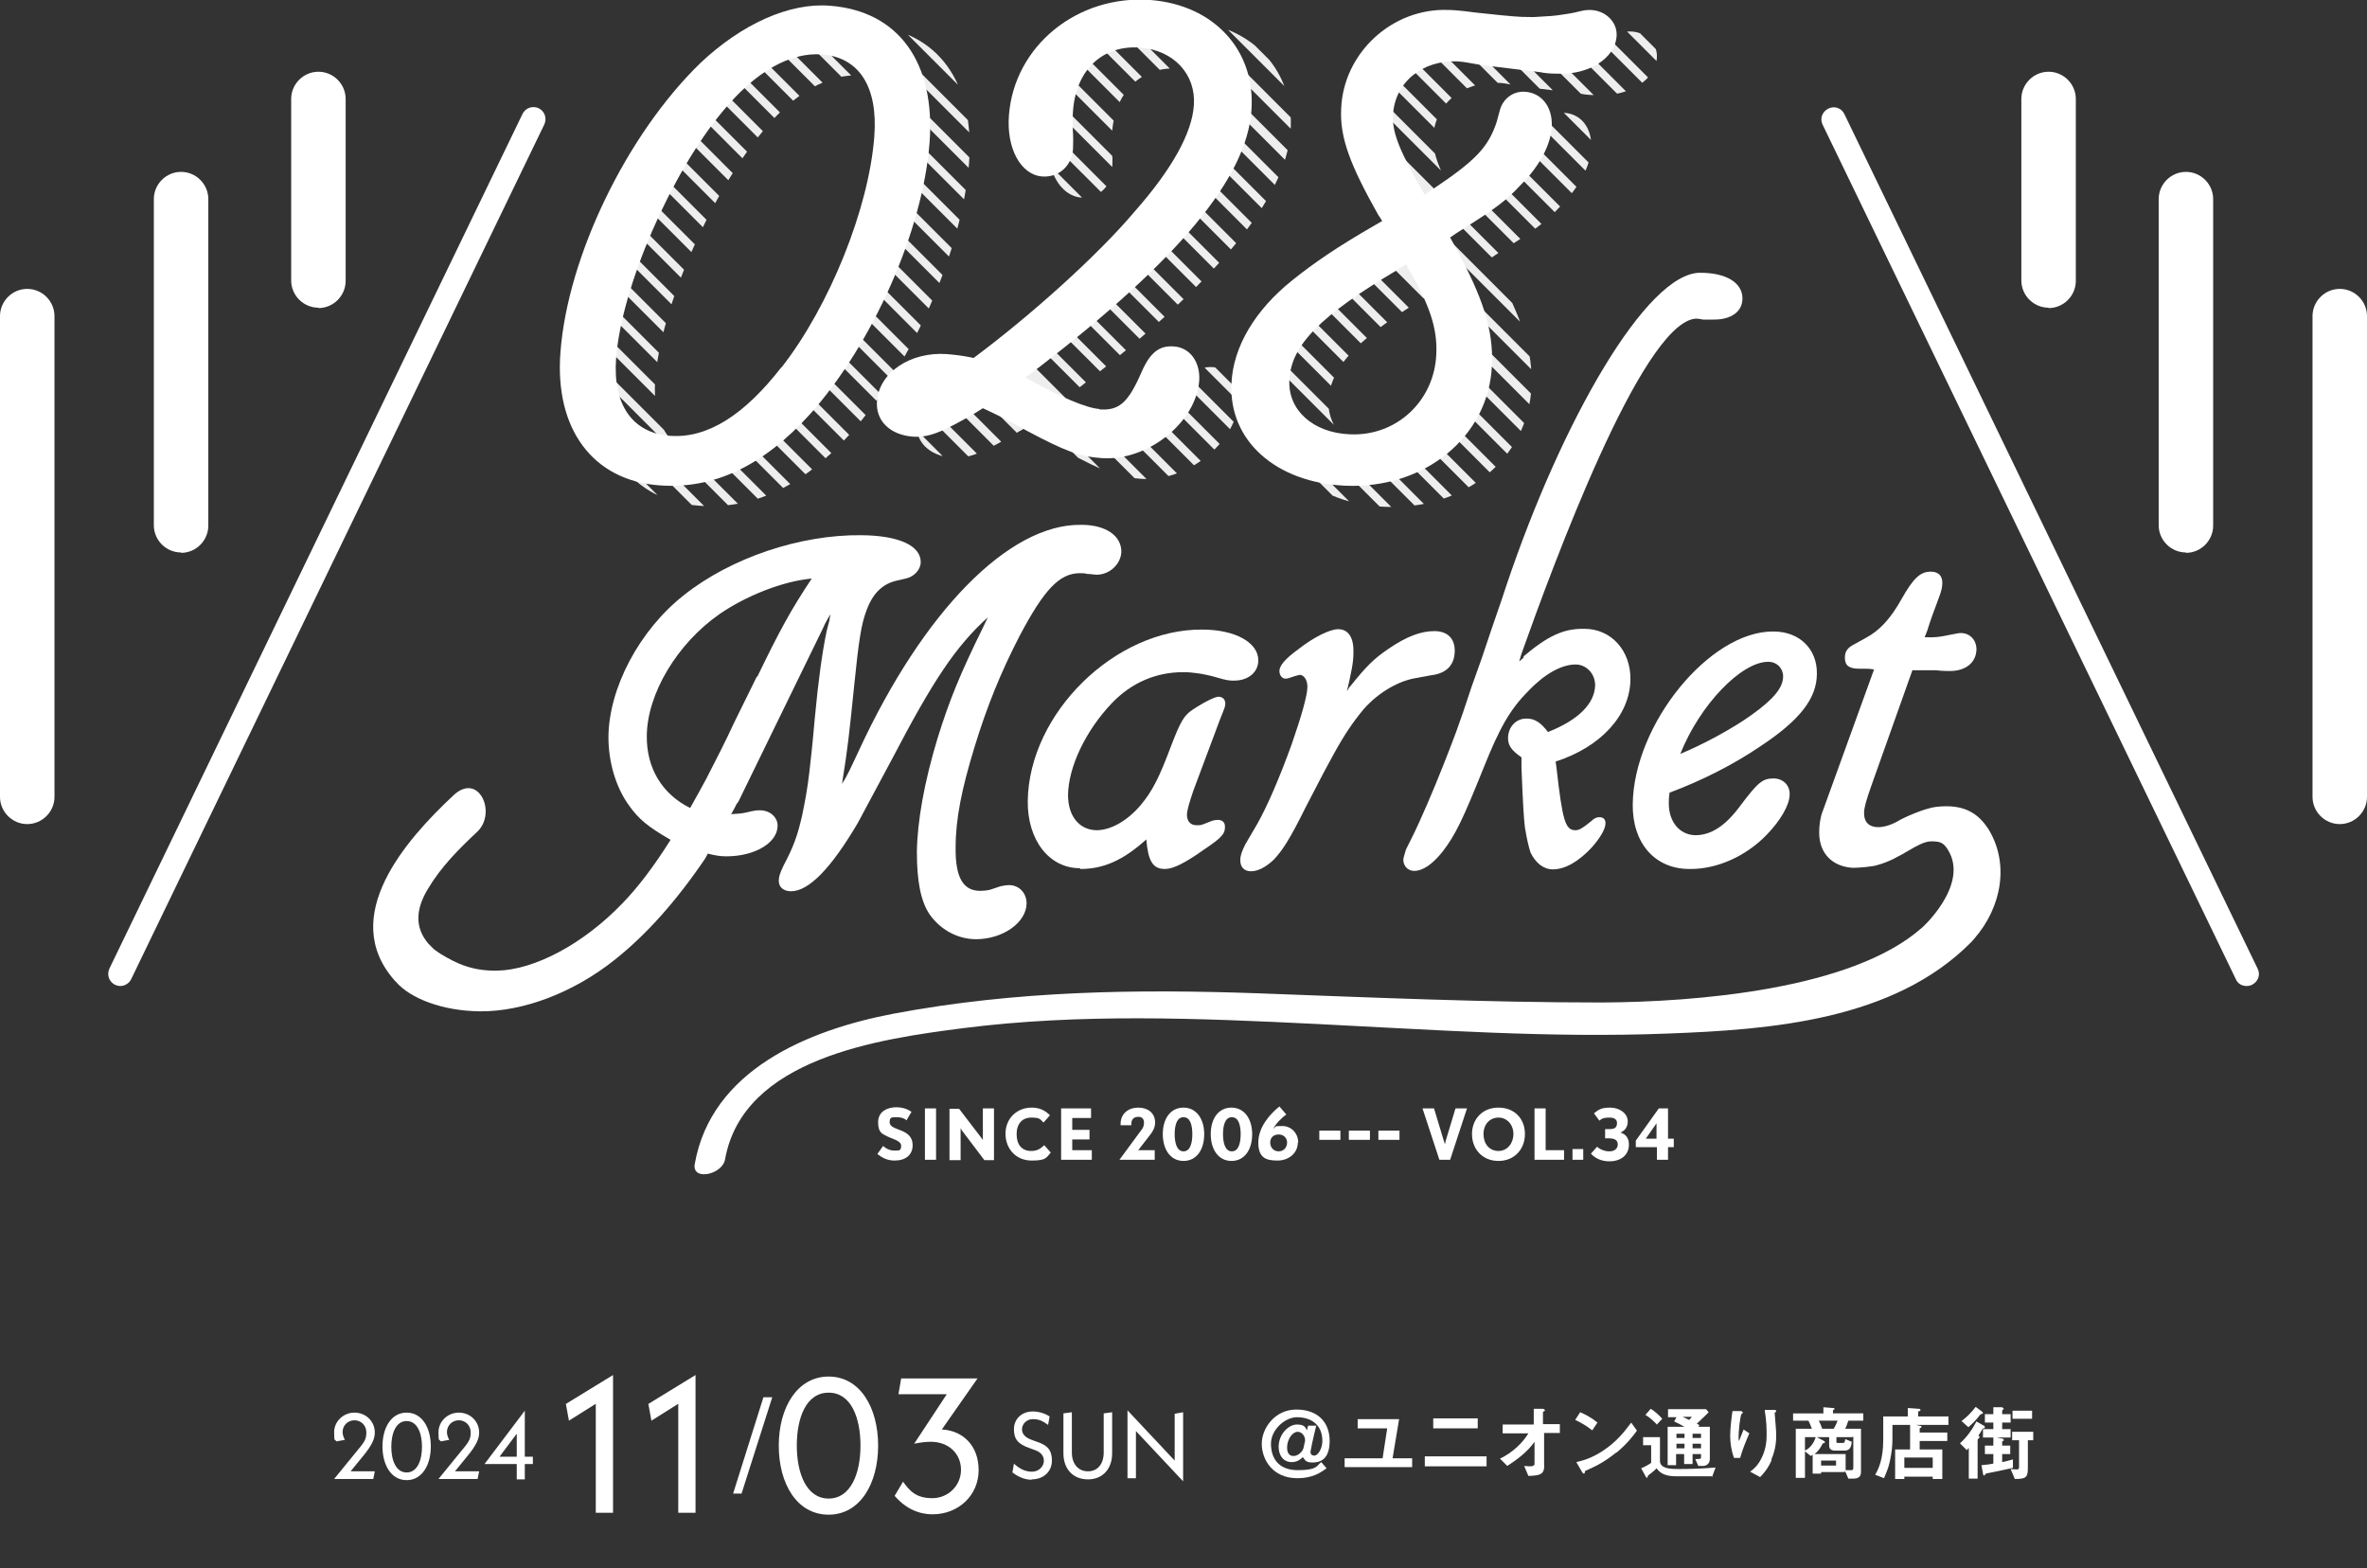 <?xml version="1.0" encoding="UTF-8"?>
<svg xmlns="http://www.w3.org/2000/svg" version="1.1" xmlns:xlink="http://www.w3.org/1999/xlink" viewBox="0 0 617 408.8">
  <rect x="0" y="0" width="617" height="408.8" fill="#333333" stroke="none"/>
  <defs>
    <style>
      .cls-1 {
        fill: #eeeeef;
      }

      .cls-2 {
        fill: #fff;
      }

      .cls-3 {
        fill: none;
      }

      .cls-4 {
        clip-path: url(#clippath);
      }
    </style>
    <clipPath id="clippath">
      <path class="cls-3" d="M362,118.6c-9.4-.4-16-6.4-15.7-14.1.4-9.2,8.1-16.9,28.4-28.9l2-1.2c6.1,10.4,8.2,16.5,7.9,23.4-.5,11.9-9.9,21-21.6,21s-.7,0-1,0M359.9,33.8c-.3,7.5,2.4,14.7,9.6,27.6l1.1,1.7-1.9,1.1c-9.9,5.7-16,9.9-21.6,14.4-9.5,7.6-15.4,17.3-15.8,26.9-.7,14.8,11.6,25.8,29.7,26.6,20.7.9,37.4-12.7,38.2-31.3.4-9.2-2.3-17.6-9.7-31.1l-1.2-2.2,1.6-1.1c10.4-6.6,12.9-8.4,16.9-12.7,4.9-5,7.8-10.5,8-15.2.2-5.2-2.7-8.9-7.2-9.1-3.1-.1-5.5,1.9-6.3,4.7l-.8,3.3c-2.2,6.5-5.4,9.9-16.6,17.4l-2,1.6c-6.6-11.4-8.5-16.2-8.3-20.7.4-8.5,7.5-14.5,16.9-14.1,1.9,0,4.2.7,6.6,1l14.8,1.8c1.4.3,2.8.4,4.5.4,8.2.4,15.3-4,15.5-9.9.2-3.5-3-6.7-7-6.7-2.2,0-2.4.5-6.4,1.1-3.2.5-4,.6-7.4.7-1.2,0-2,0-3.9,0-1.4,0-9.3-.8-11.8-1.1-5.1-.7-6.8-.7-7.3-.7-.4,0-.8,0-1.2,0-14.1,0-26.3,11.5-26.9,25.7M184.9,119.1c-9.9-.8-15-8.2-14.1-20.2,1.4-18.6,14.3-48.1,27.8-64.4,8.3-10.3,17.5-15.5,26-14.8,9.6.7,14.5,8.4,13.5,21.4-1.4,18.6-11.6,44.1-24.2,60.2-9.2,11.8-18.4,18-27.5,18s-1,0-1.5,0M192.8,21.7c-19.2,18.7-34.6,50.4-36.5,75.3-1.5,20.2,8.6,33.5,25.8,34.8,14.1,1.1,27.1-5,39.3-18.5,16.3-18.2,29.4-47.9,31.2-70.8,1.6-20.9-8-34.4-25.9-35.8-.7,0-1.3,0-2,0-10.1,0-21.7,5.6-31.8,15M273.2,35.5c-.7,8.8,3.1,15.6,8.7,16,4.3.3,7.7-2.8,8-7.1,0-1.1.2-2.7,0-4.1-.2-3-.1-4.3,0-5.9.8-10.8,7.9-17.3,17.6-16.5,8.8.7,14.6,7,14,15.1-.5,7.2-5.8,16.5-15.4,27.6-9.7,11.5-27.2,27.1-42,38.2-3.3-.7-4.9-.8-6.9-1-9.7-.7-17.8,4.8-18.3,12.2-.4,5.2,3.4,8.8,9.2,9.3,4.3.3,7.5-1,16.5-6.2l2.4-1.5c4.4,1.9,6.5,3.5,11,6.1,9.8,5.3,13.5,6.7,19.4,7.1,11.9.9,24.7-9.2,25.5-20.2.4-4.7-2.3-8.5-6.6-8.9-3.8-.3-6.2,1.6-8.4,6.6-3.6,8.1-6,10.2-11.1,9.8-3.4-.2-10.4-3.3-19.3-8.2l3.6-2.7c36.3-28,53.9-49.3,55.3-66.8,1.2-15.7-9.7-27.7-26.3-28.9-.9,0-1.9-.1-2.8-.1-17.9,0-32.8,13-34.1,30.1"/>
    </clipPath>
  </defs>
  <!-- Generator: Adobe Illustrator 28.7.1, SVG Export Plug-In . SVG Version: 1.2.0 Build 142)  -->
  <g>
    <g id="_レイヤー_2">
      <g>
        <g class="cls-4">
          <path class="cls-1" d="M516.2,99.9c-.3,0-.5-.1-.7-.3L257.7-158.2c-.4-.4-.4-1,0-1.5.4-.4,1.1-.4,1.5,0L516.9,98.1c.4.4.4,1,0,1.5-.2.2-.5.3-.7.3"/>
          <path class="cls-1" d="M511.5,104.6c-.3,0-.5-.1-.7-.3L253-153.5c-.4-.4-.4-1.1,0-1.5.4-.4,1-.4,1.4,0L512.2,102.8c.4.4.4,1,0,1.5-.2.2-.5.3-.7.3"/>
          <path class="cls-1" d="M487.9,128.1c-.3,0-.5-.1-.7-.3L229.4-129.9c-.4-.4-.4-1,0-1.5.4-.4,1.1-.4,1.5,0L488.6,126.4c.4.4.4,1,0,1.4-.2.2-.5.3-.7.3"/>
          <path class="cls-1" d="M469.1,146.9c-.3,0-.5-.1-.7-.3L210.6-111.1c-.4-.4-.4-1,0-1.5.4-.4,1.1-.4,1.5,0L469.8,145.2c.4.4.4,1.1,0,1.5-.2.2-.5.3-.7.3"/>
          <path class="cls-1" d="M373.3,76.1c-.3.3-.7.4-1,.4s-.8-.1-1.1-.4l-8.2-7.5c-.6-.5-.6-1.4,0-1.9.6-.5,1.5-.5,2.1,0"/>
          <path class="cls-1" d="M271.8,115.7c-.3.3-.7.4-1,.4s-.8-.1-1.1-.4l-8.2-7.5c-.6-.5-.6-1.4,0-1.9.6-.5,1.5-.5,2.1,0"/>
          <path class="cls-1" d="M276.2,105.4c-.3.3-.7.4-1,.4s-.8-.1-1.1-.4l-8.2-7.5c-.6-.5-.6-1.4,0-1.9.6-.5,1.5-.5,2.1,0"/>
          <path class="cls-1" d="M377.5,54.9c-.3.3-.8.5-1.2.5s-.9-.2-1.2-.5l-9.3-8.5c-.7-.6-.7-1.6,0-2.2.7-.6,1.7-.6,2.4,0"/>
          <path class="cls-1" d="M525.6,90.5c-.3,0-.5-.1-.7-.3L267.1-167.6c-.4-.4-.4-1.1,0-1.5.4-.4,1-.4,1.5,0L526.3,88.7c.4.4.4,1,0,1.5-.2.2-.5.3-.7.3"/>
          <path class="cls-1" d="M520.9,95.2c-.3,0-.5,0-.7-.3L262.4-162.9c-.4-.4-.4-1.1,0-1.5.4-.4,1.1-.4,1.5,0L521.6,93.4c.4.4.4,1.1,0,1.5-.2.2-.5.3-.7.3"/>
          <path class="cls-1" d="M497.3,118.7c-.3,0-.5-.1-.7-.3L238.9-139.4c-.4-.4-.4-1.1,0-1.5.4-.4,1-.4,1.5,0L498.1,116.9c.4.4.4,1.1,0,1.5-.2.2-.5.3-.7.3"/>
          <path class="cls-1" d="M492.6,123.4c-.3,0-.5,0-.7-.3L234.1-134.7c-.4-.4-.4-1,0-1.4.4-.4,1-.4,1.4,0L493.4,121.6c.4.4.4,1,0,1.5-.2.2-.5.3-.7.3"/>
          <path class="cls-1" d="M535,81c-.3,0-.5-.1-.7-.3L276.5-177c-.4-.4-.4-1.1,0-1.5.4-.4,1-.4,1.5,0L535.7,79.3c.4.4.4,1,0,1.5-.2.2-.5.3-.7.3"/>
          <path class="cls-1" d="M530.3,85.7c-.3,0-.5,0-.7-.3L271.8-172.3c-.4-.4-.4-1,0-1.4.4-.4,1.1-.4,1.5,0L531,84c.4.4.4,1.1,0,1.5-.2.2-.5.3-.7.3"/>
          <path class="cls-1" d="M506.8,109.3c-.3,0-.5,0-.7-.3L248.3-148.8c-.4-.4-.4-1.1,0-1.5.4-.4,1-.4,1.5,0L507.5,107.5c.4.4.4,1,0,1.5-.2.2-.5.3-.7.3"/>
          <path class="cls-1" d="M502,114c-.3,0-.5-.1-.7-.3L243.6-144.1c-.4-.4-.4-1.1,0-1.5.4-.4,1.1-.4,1.5,0L502.8,112.2c.4.4.4,1.1,0,1.5-.2.2-.5.3-.7.3"/>
          <path class="cls-1" d="M356.1,259.9c-.3,0-.5,0-.7-.3L97.6,1.9c-.4-.4-.4-1,0-1.4.4-.4,1.1-.4,1.5,0l257.8,257.8c.4.4.4,1.1,0,1.5-.2.2-.5.3-.7.3"/>
          <path class="cls-1" d="M351.4,264.6c-.3,0-.5-.1-.7-.3L92.9,6.6c-.4-.4-.4-1,0-1.5.4-.4,1.1-.4,1.5,0l257.8,257.7c.4.4.4,1.1,0,1.5-.2.2-.5.3-.7.3"/>
          <path class="cls-1" d="M327.9,288.2c-.3,0-.5-.1-.7-.3L69.4,30.1c-.4-.4-.4-1,0-1.5.4-.4,1-.4,1.5,0l257.8,257.7c.4.4.4,1.1,0,1.5-.2.2-.5.3-.7.3"/>
          <path class="cls-1" d="M323.2,292.9c-.3,0-.5-.1-.7-.3L64.7,34.8c-.4-.4-.4-1,0-1.4.4-.4,1-.4,1.4,0l257.8,257.7c.4.4.4,1,0,1.5-.2.2-.5.3-.7.3"/>
          <path class="cls-1" d="M365.5,250.5c-.3,0-.5-.1-.7-.3L107-7.5c-.4-.4-.4-1.1,0-1.5.4-.4,1.1-.4,1.4,0L366.2,248.7c.4.4.4,1.1,0,1.5-.2.2-.5.3-.7.3"/>
          <path class="cls-1" d="M360.8,255.2c-.3,0-.5,0-.7-.3L102.3-2.8c-.4-.4-.4-1.1,0-1.5.4-.4,1.1-.4,1.4,0L361.5,253.5c.4.4.4,1,0,1.4-.2.2-.5.3-.7.3"/>
          <path class="cls-1" d="M337.3,278.8c-.3,0-.5-.1-.7-.3L78.8,20.7c-.4-.4-.4-1,0-1.5.4-.4,1-.4,1.4,0l257.8,257.7c.4.4.4,1.1,0,1.5-.2.2-.5.3-.7.3"/>
          <path class="cls-1" d="M332.6,283.5c-.3,0-.5,0-.7-.3L74.1,25.4c-.4-.4-.4-1,0-1.4.4-.4,1.1-.4,1.5,0l257.8,257.7c.4.4.4,1.1,0,1.5-.2.2-.5.3-.7.3"/>
          <path class="cls-1" d="M412.6,203.4c-.3,0-.5-.1-.7-.3L154.1-54.6c-.4-.4-.4-1,0-1.5.4-.4,1.1-.4,1.5,0L413.3,201.7c.4.4.4,1,0,1.5-.2.2-.5.3-.7.3"/>
          <path class="cls-1" d="M374.9,241.1c-.3,0-.5-.1-.7-.3L116.5-17c-.4-.4-.4-1,0-1.4.4-.4,1-.4,1.5,0L375.7,239.3c.4.4.4,1,0,1.5-.2.2-.5.3-.7.3"/>
          <path class="cls-1" d="M478.5,137.5c-.3,0-.5,0-.7-.3L220-120.5c-.4-.4-.4-1.1,0-1.5.4-.4,1.1-.4,1.5,0L479.2,135.8c.4.4.4,1.1,0,1.4-.2.2-.5.3-.7.3"/>
          <path class="cls-1" d="M450.3,165.8c-.3,0-.5,0-.7-.3L191.8-92.3c-.4-.4-.4-1.1,0-1.5.4-.4,1.1-.4,1.5,0L451,164c.4.4.4,1,0,1.4-.2.2-.5.3-.7.3"/>
          <path class="cls-1" d="M431.4,184.6c-.3,0-.5-.1-.7-.3L172.9-73.5c-.4-.4-.4-1,0-1.4.4-.4,1-.4,1.5,0L432.1,182.8c.4.4.4,1,0,1.5-.2.2-.5.3-.7.3"/>
          <path class="cls-1" d="M393.8,222.3c-.3,0-.5-.1-.7-.3L135.3-35.8c-.4-.4-.4-1,0-1.4.4-.4,1.1-.4,1.5,0L394.5,220.5c.4.4.4,1,0,1.5-.2.2-.5.3-.7.3"/>
          <path class="cls-1" d="M346.7,269.3c-.3,0-.5-.1-.7-.3L88.2,11.3c-.4-.4-.4-1,0-1.5.4-.4,1-.4,1.4,0l257.8,257.8c.4.4.4,1.1,0,1.4-.2.2-.5.3-.7.3"/>
          <path class="cls-1" d="M342,274c-.3,0-.5,0-.7-.3L83.5,16c-.4-.4-.4-1,0-1.5.4-.4,1-.4,1.5,0l257.8,257.7c.4.4.4,1.1,0,1.5-.2.2-.5.3-.7.3"/>
          <path class="cls-1" d="M384.3,231.7c-.3,0-.5,0-.7-.3L125.9-26.4c-.4-.4-.4-1.1,0-1.5.4-.4,1.1-.4,1.4,0L385.1,229.9c.4.4.4,1.1,0,1.5-.2.2-.5.3-.7.3"/>
          <path class="cls-1" d="M370.2,245.8c-.3,0-.5-.1-.7-.3L111.8-12.2c-.4-.4-.4-1.1,0-1.5.4-.4,1-.4,1.4,0L370.9,244.1c.4.4.4,1,0,1.4-.2.2-.5.3-.7.3"/>
          <path class="cls-1" d="M445.5,170.5c-.3,0-.5,0-.7-.3L187.1-87.6c-.4-.4-.4-1.1,0-1.5.4-.4,1.1-.4,1.4,0L446.3,168.7c.4.4.4,1,0,1.5-.2.2-.5.3-.7.3"/>
          <path class="cls-1" d="M436.1,179.9c-.3,0-.5,0-.7-.3L177.7-78.2c-.4-.4-.4-1.1,0-1.5.4-.4,1.1-.4,1.5,0L436.9,178.1c.4.4.4,1.1,0,1.5-.2.2-.5.3-.7.3"/>
          <path class="cls-1" d="M389.1,227c-.3,0-.5-.1-.7-.3L130.6-31.1c-.4-.4-.4-1.1,0-1.5.4-.4,1-.4,1.5,0L389.8,225.2c.4.4.4,1,0,1.5-.2.2-.5.3-.7.3"/>
          <path class="cls-1" d="M379.6,236.4c-.3,0-.5-.1-.7-.3L121.2-21.7c-.4-.4-.4-1.1,0-1.5.4-.4,1-.4,1.5,0L380.4,234.6c.4.4.4,1.1,0,1.5-.2.2-.5.3-.7.3"/>
          <path class="cls-1" d="M464.4,151.6c-.3,0-.5,0-.7-.3L205.9-106.4c-.4-.4-.4-1,0-1.5.4-.4,1-.4,1.5,0L465.1,149.9c.4.4.4,1,0,1.5-.2.2-.5.3-.7.3"/>
          <path class="cls-1" d="M469.3,175.5c-.3,0-.6-.1-.8-.3L182.1-111.2c-.4-.5-.4-1.2,0-1.6.4-.4,1.2-.4,1.6,0L470.1,173.6c.4.4.4,1.2,0,1.6-.2.2-.5.3-.8.3"/>
          <path class="cls-1" d="M407.9,208.1c-.3,0-.5-.1-.7-.3L149.4-49.9c-.4-.4-.4-1.1,0-1.5.4-.4,1.1-.4,1.4,0L408.6,206.4c.4.4.4,1.1,0,1.5-.2.2-.5.3-.7.3"/>
          <path class="cls-1" d="M398.5,217.6c-.3,0-.5-.1-.7-.3L140-40.5c-.4-.4-.4-1.1,0-1.4.4-.4,1.1-.4,1.5,0L399.2,215.8c.4.4.4,1.1,0,1.5-.2.2-.5.3-.7.3"/>
          <path class="cls-1" d="M483.2,132.8c-.3,0-.5,0-.7-.3L224.7-125.2c-.4-.4-.4-1,0-1.5.4-.4,1-.4,1.5,0L483.9,131.1c.4.4.4,1,0,1.4-.2.2-.5.3-.7.3"/>
          <path class="cls-1" d="M426.7,189.3c-.3,0-.5-.1-.7-.3L168.2-68.7c-.4-.4-.4-1.1,0-1.5.4-.4,1.1-.4,1.5,0L427.4,187.6c.4.4.4,1,0,1.5-.2.2-.5.3-.7.3"/>
          <path class="cls-1" d="M417.3,198.7c-.3,0-.5,0-.7-.3L158.8-59.3c-.4-.4-.4-1,0-1.5.4-.4,1-.4,1.4,0L418,197c.4.4.4,1,0,1.5-.2.2-.5.3-.7.3"/>
          <path class="cls-1" d="M473.8,142.2c-.3,0-.5-.1-.7-.3L215.3-115.8c-.4-.4-.4-1,0-1.5.4-.4,1.1-.4,1.5,0L474.5,140.5c.4.4.4,1.1,0,1.5-.2.2-.5.3-.7.3"/>
          <path class="cls-1" d="M427.8,199.8c-.3,0-.5,0-.7-.3L128.8-98.8c-.4-.4-.4-1.1,0-1.5.4-.4,1-.4,1.5,0L428.5,198c.4.4.4,1,0,1.4-.2.2-.5.3-.7.3"/>
          <path class="cls-1" d="M403.2,212.8c-.3,0-.5-.1-.7-.3L144.7-45.2c-.4-.4-.4-1.1,0-1.5.4-.4,1.1-.4,1.5,0L403.9,211.1c.4.4.4,1,0,1.4-.2.2-.5.3-.7.3"/>
          <path class="cls-1" d="M459.7,156.4c-.3,0-.5-.1-.7-.3L201.2-101.7c-.4-.4-.4-1,0-1.5.4-.4,1-.4,1.5,0L460.4,154.6c.4.4.4,1.1,0,1.5-.2.2-.5.3-.7.3"/>
          <path class="cls-1" d="M440.8,175.2c-.3,0-.5,0-.7-.3L182.4-82.9c-.4-.4-.4-1.1,0-1.5.4-.4,1-.4,1.4,0L441.6,173.4c.4.4.4,1,0,1.5-.2.2-.5.3-.7.3"/>
        </g>
        <g>
          <path class="cls-2" d="M281.5,226.3c-8,0-13.7-7.3-13.6-17.5.3-22.9,22.8-44.9,45.5-44.7,8.6,0,14.6,3.4,14.6,8,0,3.2-2.7,5.3-6.3,5.3-1.2,0-1.8,0-4.8-.9-3.2-.9-6.1-1.3-8.5-1.3-7,0-13.4,2.7-18.5,8-6.9,7.2-11.4,16.7-11.5,24,0,5.5,2.9,9.1,7.4,9.2,3.7,0,8-2.4,11.5-6.5,3.1-3.7,4.9-7.3,7.9-15.3,2.6-6.8,3.5-8.2,5.8-9.7,3.2-2.1,5.8-3.3,6.6-3.3,1.1,0,1.8.7,1.8,1.8,0,.7-.2,1.2-1.3,3.9l-7,18.7c-1.1,3.2-1.7,5.3-1.7,6.4,0,1.6.9,2.7,2.5,2.7.5,0,1.1,0,1.6-.2l2.3-.9c.5-.2,1.3-.3,1.6-.3,1.3,0,2,.7,1.9,2,0,1.6-.9,2.7-5.4,5.7-4.9,3.5-8.1,5.1-10.2,5.1-3.2,0-4.4-2-4.9-7.7-6.1,5.5-11.2,7.7-17.2,7.7"/>
          <path class="cls-2" d="M351.8,179.1c4.4-5.5,6.3-7.4,10.3-10.1,4.7-3.2,8.4-4.5,11.8-4.5,3.4,0,5.3,1.9,5.3,5.1,0,3.6-2,5.9-6.1,6.4l-3.8.7c-4.7.7-10,3.8-13.8,8.1-2.9,3.5-5.1,6.7-8.2,12.4-1.4,2.5-2.5,4.6-6.9,13.1-4.2,8.5-6.2,11.5-8.4,13.8-2,1.9-4.1,3-5.9,3-1.8,0-2.8-1.1-2.8-2.9,0-1.3.6-2.7,1.3-4.1l3.1-5.3c2.6-4.6,5.7-11.7,9-20.8,2.6-7.5,4.1-12.8,4.1-15,0-1.8-.9-3-1.9-3.1-.4,0-.7.2-1.3.3-1.1.4-2,.7-2.5.7-.9,0-1.6-.9-1.6-2,0-1.4,1.5-3.2,5.1-5.8,3.8-3,8.1-5.1,10.2-5.1,2.7,0,4.1,2.2,4,6.1,0,2.7-.6,5.3-1.7,10.1l.7-1.2Z"/>
          <path class="cls-2" d="M397,171.2c6.5-5.5,10.6-7.4,16-7.3,7,0,12.1,5.7,12,13.2-.1,9.3-7.7,17.6-19.5,21.4l.2,1.4c1.6,14.1,2.3,16.5,5,16.5.9,0,1.8-.5,4-2.3.9-.9,1.6-1.1,2.2-1.1,1.1,0,1.6.6,1.6,1.6,0,1.4-1.3,3.7-3.5,6.2-3.4,3.7-7,5.8-10.2,5.8-2.5,0-4.5-1.7-5.8-4.3-.5-1.4-1-3.6-1.5-6.6-.3-2.5-.5-5.7-.9-15.6v-2.7c-2.6-1.8-3.5-3.1-3.5-5,0-3,2.2-5.2,4.9-5.1,2.1,0,3.7,1.1,5.5,3.5,7.9-3.1,12.2-7.4,12.3-12.2,0-3-2.3-5.4-5.1-5.4-3.6,0-8,2.4-12.2,6.8-4.9,4.9-7.6,9.7-11.8,20.2-5.3,13.2-7.3,17.4-10.6,21.7-2.7,3.4-5.2,5.1-7.5,5.1-1.6,0-2.8-1.3-2.8-2.9,0-.5.4-1.6.7-2.7l1.6-3.2c2.2-4.4,5.7-12.6,8.1-18.7,2.6-6.6,3.9-9.8,7.4-20.5l2.6-7.3c4.1-12.3,5-14.5,6.4-18.9,14.5-43.2,36.7-81.8,50.6-81.7,6.8,0,11,2.6,11,6.7,0,3.4-2.9,5.5-7.4,5.5-.5,0-1.6,0-2.9,0-.9-.2-1.6-.3-2.3-.2-14,2.3-36.7,64-45,87.3l-.6,2c.5-.4,1.1-.9,1.3-1.2"/>
          <path class="cls-2" d="M456.5,186.4c5.9-4.2,8.3-7.2,8.3-10.1,0-2.1-1.6-3.8-3.9-3.8-7,0-17.8,11.2-22.9,24,5.6-2.3,13.5-6.5,18.5-10.1M435,209.4c0,4.8,2.8,8.2,6.9,8.3,4.1,0,7.9-2.4,11.9-7.9,4.4-5.8,5.6-6.9,8.5-6.9,2.5,0,4.3,1.8,4.2,4.2,0,2.7-2.4,6.8-6,10.5-5.4,5.6-13,9-20.1,8.9-9.1,0-14.9-6.8-14.8-16.8.2-20.9,20.1-45.3,36.7-45.1,6.8,0,11.4,4.6,11.3,11,0,6.4-4.4,12.1-14.7,18.9-7.2,4.9-15.6,9.1-23.7,12.1-.2,1.4-.2,2-.2,2.9"/>
          <path class="cls-2" d="M197.3,176.3l-6,12.2c-2.1,4.6-5.2,10.6-7.2,14.5-1.8,3.3-2.5,4.6-4.2,7.6-7.3-3.6-11.4-10.4-11.3-18.8.1-11,7.9-24,18.9-31.7,6.8-4.7,16.4-8.6,24.1-9.3-5.4,8.1-8.4,13.6-14.2,25.6M281.7,136.8c-18.7-.2-41,22.5-57.8,58.8-2.3,4.9-3.1,6.7-4.4,8.7l.2-1.4c1.2-7.5,1.6-10.8,3-24.6,1.1-10.9,1.8-15.6,3.1-19,1.6-4.5,4.1-7,7.7-7.9l2.6-.6c2.2-.5,3.9-2.3,3.9-4.3,0-4.3-5.7-6.9-15.4-7-16-.2-34.1,5.9-46.3,15.6-11.6,9.1-19.6,24.2-19.7,37,0,6.5,1.9,13.1,5.4,17.9,2.5,3.5,4.9,5.5,10.8,8.9-4.4,7-8.6,12.5-12.6,16.6-10.2,10.6-22.9,17.3-32.6,17.5-6.3.1-10.4-1.7-14.8-4.4,0,0-1.5-1-1.8-1.3-.5-.5-1-1-1.3-1.3-3.9-4.5-3.1-9.5-.1-14.4,3.4-5.7,8-10.3,12.8-14.8,5.2-4.9.4-15.7-6.2-9.5-12.4,11.6-30.1,31.6-15.3,48.3l.3.3c3.8,4.4,12.2,7.6,21.9,7.7,11.2.1,24.3-4.8,35.1-13.4,8.2-6.5,16-15.2,23.6-26.4l.7-1.3c2.1.5,3.2.7,4.9.7,7.3,0,13.3-3.5,13.3-8,0-2.2-2-4-4.6-4-.8,0-1.3,0-3.7.6-1.4.3-2.2.3-3.8.4.3-.5.5-.9.5-.9l.7-1.3c0-.2.3-.5.7-1.1l22-45.1.5-1.1.7-1.3c.2-.3.3-.6.8-1.3-.2.8-.3,1.4-.3,1.6l-.7,2.7c-1.2,5.7-2.2,13.1-3.1,22.7-.7,8-1.1,11.2-1.4,13.9-.5,4.5-1.2,8.1-1.9,11.5-1.2,5.3-2.3,8.3-4.8,13-1,2.1-1.3,3-1.3,4.1,0,1.6,1.2,2.7,3.2,2.7,4.6,0,10.4-5.9,17.4-17.8,1.6-3,5.2-9.7,9-16.8,10.6-20.3,16.5-29.2,24.9-36.8l-1,2.1c-6.2,12.6-9,19.4-12.1,29.4-3.5,11.5-5.3,21.8-5.4,29.7,0,7.5,1,12.8,3.3,16.2,2.8,4,7.3,6.5,12.1,6.5,7,0,13.1-4.3,13.2-9.3,0-2.7-1.9-4.8-4.6-4.8-.6,0-1.4.1-2.2.3l-2.7.9c-.8.2-1.8.3-2.6.3-4.5,0-6.5-3.6-6.4-11.3,0-7.5,1.6-15.3,4.9-26.1,3.3-10.8,6.9-19.6,11.8-29.1,6.4-12.1,10.4-16.3,15.7-16.3.6,0,1.3,0,1.9.2,1,0,1.9.2,2.4.2,3.5,0,6.4-2.8,6.5-6,0-4.2-4.1-6.9-10-7"/>
          <path class="cls-2" d="M585.6,257c-1.2,0-2.3-.6-2.8-1.8l-107.7-222.7c-.8-1.6-.1-3.4,1.5-4.2,1.6-.8,3.5-.1,4.2,1.5l107.7,222.7c.8,1.6.1,3.4-1.5,4.2-.4.2-.9.3-1.4.3"/>
          <path class="cls-2" d="M609.9,214.8c-3.9,0-7.1-3.2-7.1-7.1v-125.3c0-3.9,3.2-7.1,7.1-7.1s7.1,3.2,7.1,7.1v125.3c0,3.9-3.2,7.1-7.1,7.1"/>
          <path class="cls-2" d="M534,80.2c-3.9,0-7.1-3.2-7.1-7.1V25.8c0-3.9,3.2-7.1,7.1-7.1s7.1,3.2,7.1,7.1v47.4c0,3.9-3.2,7.1-7.1,7.1"/>
          <path class="cls-2" d="M569.8,144c-3.9,0-7.1-3.2-7.1-7.1V51.9c0-3.9,3.2-7.1,7.1-7.1s7.1,3.2,7.1,7.1v85.1c0,3.9-3.2,7.1-7.1,7.1"/>
          <path class="cls-2" d="M31.4,257c-.5,0-.9-.1-1.4-.3-1.6-.8-2.2-2.6-1.5-4.2L136.2,29.7c.8-1.6,2.6-2.2,4.2-1.5,1.6.8,2.2,2.6,1.5,4.2L34.2,255.2c-.5,1.1-1.7,1.8-2.8,1.8"/>
          <path class="cls-2" d="M7.1,214.8c-3.9,0-7.1-3.2-7.1-7.1v-125.3c0-3.9,3.2-7.1,7.1-7.1s7.1,3.2,7.1,7.1v125.3c0,3.9-3.2,7.1-7.1,7.1"/>
          <path class="cls-2" d="M83,80.2c-3.9,0-7.1-3.2-7.1-7.1V25.8c0-3.9,3.2-7.1,7.1-7.1s7.1,3.2,7.1,7.1v47.4c0,3.9-3.2,7.1-7.1,7.1"/>
          <path class="cls-2" d="M47.2,144c-3.9,0-7.1-3.2-7.1-7.1V51.9c0-3.9,3.2-7.1,7.1-7.1s7.1,3.2,7.1,7.1v85.1c0,3.9-3.2,7.1-7.1,7.1"/>
          <path class="cls-2" d="M203.7,95.8c12.6-16.1,22.8-41.6,24.2-60.2,1-12.9-3.9-20.6-13.5-21.4-8.5-.7-17.6,4.6-26,14.8-13.5,16.2-26.4,45.8-27.8,64.4-.9,12,4.2,19.5,14.1,20.2,9.7.7,19.3-5.4,29-17.9M242.3,37.2c-1.7,22.8-14.9,52.6-31.2,70.8-12.2,13.5-25.2,19.6-39.3,18.5-17.2-1.3-27.3-14.6-25.7-34.8,1.9-24.9,17.3-56.7,36.5-75.3,10.7-10.1,23.2-15.8,33.8-14.9,17.9,1.4,27.5,14.9,25.9,35.8"/>
          <path class="cls-2" d="M286.5,106.7c5.2.4,7.6-1.7,11.1-9.8,2.2-5,4.6-6.9,8.4-6.6,4.3.3,6.9,4.2,6.6,8.9-.8,11-13.6,21.1-25.5,20.2-5.8-.4-9.6-1.9-19.4-7.1-4.6-2.6-7.2-3.9-11.5-5.9l-1.9,1.2c-9,5.2-12.2,6.5-16.5,6.2-5.8-.5-9.6-4.1-9.2-9.3.6-7.4,8.7-12.9,18.3-12.2,2,.2,3.6.3,6.9,1,14.9-11.1,32.3-26.7,42-38.2,9.7-11,14.9-20.4,15.4-27.6.6-8.1-5.2-14.4-14-15.1-9.7-.7-16.7,5.7-17.5,16.5-.1,1.6-.2,2.9,0,5.9.1,1.4,0,2.9,0,4.1-.3,4.3-3.7,7.4-8,7.1-5.6-.4-9.4-7.3-8.7-16,1.4-18,17.8-31.4,36.9-30,16.6,1.3,27.5,13.2,26.3,28.9-1.3,17.5-19,38.8-55.3,66.8l-3.6,2.7c8.9,5,15.9,8,19.3,8.2"/>
          <path class="cls-2" d="M364.5,70.2c-20.4,12.1-28,19.8-28.4,28.9-.4,7.8,6.2,13.7,15.7,14.1,12.2.6,22.1-8.7,22.6-20.9.3-6.8-1.7-12.9-7.9-23.4l-2,1.2ZM373.5,49.3c11.2-7.5,14.4-10.9,16.6-17.4l.9-3.3c.8-2.8,3.3-4.8,6.3-4.7,4.5.2,7.4,3.9,7.2,9-.2,4.7-3.1,10.3-8,15.2-4,4.3-6.4,6.1-16.9,12.7l-1.6,1.1,1.2,2.2c7.4,13.5,10.1,21.9,9.7,31.1-.8,18.6-17.5,32.3-38.2,31.4-18.1-.8-30.4-11.7-29.7-26.6.4-9.7,6.3-19.3,15.8-26.9,5.6-4.5,11.7-8.7,21.6-14.4l1.9-1.1-1.1-1.7c-7.2-12.8-10-20-9.6-27.6.6-14.6,13.4-26.3,28-25.7.5,0,2.1,0,7.3.7,2.5.3,10.4,1.1,11.8,1.1,2,0,2.7.1,3.9,0,3.5-.2,4.3-.2,7.4-.7,4.1-.6,4.2-1.1,6.4-1.1,4,0,7.2,3.1,7,6.7-.3,5.9-7.3,10.3-15.5,9.9-1.6,0-3.1-.1-4.5-.4l-14.8-1.8c-2.3-.3-4.7-.9-6.6-1-9.4-.4-16.5,5.6-16.9,14.1-.2,4.5,1.7,9.3,8.3,20.7l2-1.6Z"/>
          <path class="cls-2" d="M518.1,215.8c-3.3-5-7.8-6.1-13.3-5.5-3.5.4-9,3.1-9.5,3.4-2.3,1.4-4.3,1.9-5.7,1.9-2.3,0-3.7-1.2-3.7-3.7,0-1.4.6-3.4,1.9-7.1l10.7-30.1h1.1c2.3,0,4.1,0,5,0,1.6.2,3,.2,3.7.2,4.1,0,6.8-2.2,6.9-5.6,0-2.5-1.7-4.3-4.1-4.3-.7,0-1.2.2-3,.5-2.3.5-3.8.7-5.9.6h-.5s.7-1.8.7-1.8c.4-1.4.9-2.7,1.3-3.9l1.7-4.6c.7-1.8.9-2.9.9-3.9,0-1.8-1-2.9-3-2.9-2.7,0-4.5,1.6-7.6,7.1-2.9,5.2-5.8,8.3-9.4,10.2l-2.9,1.6c-1.8.9-2.5,1.9-2.5,3.5,0,2,1,2.9,3.7,2.9.2,0,.5,0,.9,0h.5c.7,0,1.3,0,2.5.2l-13.4,37c-.6,1.4-.9,3.7-.9,5.5,0,5.5,3.5,8.9,8.8,9.2,1.4,0,5.2-.3,6.3-.7,6.3-1.7,10.5-6.1,14-6.2,2.3,0,3.2.2,4.4,2.1,6,9.4-7.5,21.2-6.7,20.4-18.2,16.2-59.3,19.4-83.5,19.5-30,0-59.9-1.3-89.7-2.4-31.6-1.1-62.8-.7-94.8,5.3-22.6,4.3-47.6,14.8-51.9,39.2-.8,4.5,7.2,2.8,7.9-1.2,4.7-26.4,40.2-31.4,62-34.2,30.5-3.9,61.6-2.6,92.2-1.1,30.5,1.5,60.8,3.7,91.4,2.5,27.2-1,59-3.5,79.1-23.7.4-.4.5-.5.9-1,7.2-8.2,9.4-19.9,3.4-29.1"/>
          <path class="cls-2" d="M335.5,297.8c0,1.3-.9,2.3-2.2,2.3s-2.2-1-2.2-2.3.9-2.1,2.2-2.1,2.2.9,2.2,2.1M338.4,297.8c0-2.4-1.8-4.3-4.1-4.3s-1.6.1-2.4.7c.5-1.1,2.1-2.8,3.4-3.7l-1.8-2.1c-2.5,2-5.5,5.4-5.5,9.4s2,4.7,5,4.7,5.3-2,5.3-4.7M323.4,295.6c0,2-.4,4.5-2.3,4.5s-2.3-2.6-2.3-4.5.4-4.4,2.3-4.4,2.3,2.4,2.3,4.4M326.4,295.6c0-3.9-2-6.9-5.4-6.9s-5.4,2.9-5.4,6.9,2,7,5.4,7,5.4-2.9,5.4-7M310.8,295.6c0,2-.4,4.5-2.3,4.5s-2.3-2.6-2.3-4.5.4-4.4,2.3-4.4,2.3,2.4,2.3,4.4M313.9,295.6c0-3.9-2-6.9-5.4-6.9s-5.4,2.9-5.4,6.9,2,7,5.4,7,5.4-2.9,5.4-7M301.1,292.6c0-2.6-2-3.9-4.4-3.9s-4.6,1.4-4.6,4.3v.3h2.8v-.3c0-1.5.9-1.9,1.9-1.9s1.4.7,1.4,1.5-.2,1.4-.8,2.1l-5.6,7.6h9.2v-2.5h-4.3l3.1-4c.7-.9,1.3-1.9,1.3-3.2M284.6,302.3v-2.5h-5.1v-2.8h4.5v-2.5h-4.5v-3.1h4.9v-2.5h-7.8v13.4h8.1ZM273.9,300.4l-1.7-1.9c-.9.8-1.7,1.5-3.4,1.5-2.5,0-3.8-1.7-3.8-4.4s1.5-4.3,3.8-4.3,2.3.4,3.2,1.3l1.7-1.9c-1.4-1.4-2.9-2-4.8-2-3.8,0-6.8,2.8-6.8,6.8s2.8,7,6.8,7,3.8-.8,5.1-2.2M259.1,302.3v-13.4h-2.9v7.6c0,.3,0,.7,0,.7,0,0-.1-.3-.3-.5l-5.9-7.7h-2.5v13.4h2.9v-7.7c0-.3,0-.7,0-.7,0,0,.1.3.3.6l5.9,7.8h2.5ZM244,288.9h-2.9v13.4h2.9v-13.4ZM237.9,298.5c0-2.2-1.4-3.1-2.7-3.7-1.6-.7-3.3-1-3.3-2.3s.5-1.3,1.8-1.3,2,.3,2.6.8l1.3-2.2c-1.1-.8-2.6-1.2-3.9-1.2-2.4,0-4.8,1.1-4.8,3.9s1.1,3,2.4,3.7c1.1.6,3.6,1.1,3.6,2.4s-.4,1.3-1.7,1.3-2.2-.5-3-1.2l-1.5,2.1c1.3,1,2.6,1.7,4.5,1.7,2.9,0,4.7-1.5,4.7-4"/>
          <path class="cls-2" d="M364.8,294.7h-5.5v2.4h5.5v-2.4ZM357.1,294.7h-5.5v2.4h5.5v-2.4ZM349.4,294.7h-5.5v2.4h5.5v-2.4Z"/>
          <path class="cls-2" d="M431.8,296.8h-2.8l2.8-4v4ZM436.3,299v-2.2h-1.5v-7.9h-2.4l-6,8.4v1.7h5.5v3.3h2.9v-3.3h1.5ZM424.6,298.2c0-1.5-.8-2.6-2.2-3,1.2-.5,1.9-1.5,1.9-2.9,0-2.2-2.3-3.6-4.5-3.6s-3,.4-4.3,1.5l1.4,1.9c.8-.7,1.5-.8,2.7-.8s1.9.5,1.9,1.4c0,1.2-.6,1.6-1.9,1.6h-1.2v2.4h.8c1.6,0,2.5.4,2.5,1.6s-1,1.8-2.2,1.8-2.4-.5-3.2-1.2l-1.6,1.8c1.1,1.2,2.7,2,4.8,2,3.2,0,5.1-1.8,5.1-4.3M412.7,299.5h-2.8v2.8h2.8v-2.8ZM407.7,302.3v-2.5h-4.8v-10.9h-2.9v13.4h7.7ZM394.5,295.6c0,2.3-1.5,4.4-3.9,4.4s-3.9-1.9-3.9-4.4,1.6-4.3,3.9-4.3,3.9,1.9,3.9,4.3M397.5,295.6c0-4-2.7-6.9-6.9-6.9s-6.9,3-6.9,6.9,2.7,7,6.9,7,6.9-3.1,6.9-7M382.3,288.9h-2.9l-2.6,8.6c0,.3-.2.8-.2.8,0,0,0-.4-.2-.8l-2.6-8.6h-3l4.4,13.4h2.8l4.4-13.4Z"/>
        </g>
      </g>
      <g>
        <path class="cls-2" d="M130.2,379.7l4.5-6v6h-4.5ZM138.9,379.7h-2.1v-12l-10.5,13.9h8.4v4h2.1v-4h2.1v-1.9h0ZM121.7,379.7c2.5-3,3.2-4.7,3.2-6.3,0-3-2.4-5.2-5.3-5.2s-5.3,2.3-5.3,5.1.2,1.7.6,2.4l2.2-.4c-.3-.6-.6-1.3-.6-2,0-1.8,1.4-3.1,3.1-3.1s3.1,1.3,3.1,3.2-.7,2.7-2.7,5.1l-5.7,7h10.2l.4-2h-6.3l3.1-3.8h0ZM106,383.8c-2.8,0-4-3.2-4-6.7s1.2-6.7,4-6.7,4,3.2,4,6.7-1.2,6.7-4,6.7ZM106,385.8c4,0,6.3-3.9,6.3-8.8s-2.3-8.8-6.3-8.8-6.3,3.9-6.3,8.8,2.3,8.8,6.3,8.8ZM94.5,379.7c2.5-3,3.2-4.7,3.2-6.3,0-3-2.4-5.2-5.3-5.2s-5.3,2.3-5.3,5.1.2,1.7.6,2.4l2.2-.4c-.3-.6-.6-1.3-.6-2,0-1.8,1.4-3.1,3.1-3.1s3.1,1.3,3.1,3.2-.7,2.7-2.7,5.1l-5.7,7h10.2l.4-2h-6.3l3.1-3.8h0Z"/>
        <polygon class="cls-2" points="191.1 389.3 193.3 389.3 201.3 364.2 199 364.2 191.1 389.3"/>
        <path class="cls-2" d="M308.4,368.1l-2.2.4v12.2l-12.3-13.1v17.7h2.2v-12.3l12.3,13.1v-17.9h0ZM283.6,385.6c3.8,0,6.3-2.7,6.3-6.8v-10.7l-2.2.3v10.2c0,3-1.6,4.9-4.1,4.9s-4.2-1.9-4.2-4.9v-10.5l-2.2.3v10.4c0,4.1,2.5,6.8,6.4,6.8h0ZM268.9,385.6c3.2,0,5.3-2.1,5.3-4.9s-1.2-4-3.9-4.9l-1.1-.4c-2.1-.7-2.8-1.7-2.8-2.9s1.1-2.6,2.8-2.6,2.6.5,4,1.5l.4-2.2c-1.4-.9-3-1.3-4.4-1.3-2.9,0-4.9,2-4.9,4.6s1,3.9,4.2,5l1.1.4c1.8.6,2.5,1.6,2.5,2.9s-1.2,2.8-3.1,2.8-3.4-.9-4.7-2.1l-.4,2.3c1.2.9,2.9,1.9,5.1,1.9h-.1Z"/>
        <g>
          <g>
            <path class="cls-2" d="M343.1,371.6c-.9,3.6-1.5,6.6-1.5,6.8s0,1,1,1,2.1-1.9,2.1-3.8c0-4.6-3.4-6.2-6.6-6.2s-6.8,3.3-6.8,6.9,1.8,6.9,7,6.9,4.9-1.2,6.1-2.1l1.4,1.6c-1.5,1.1-3.6,2.6-7.6,2.6-6.6,0-9.3-5-9.3-9s3.4-8.9,9-8.9,8.7,3.3,8.7,8.2-2.6,5.6-4.4,5.6-1.9-.5-2.6-1.4c-.6.6-1.5,1.3-2.9,1.3-2.3,0-3.4-1.9-3.4-4,0-3.2,2.5-5.8,4.8-5.8s2.2,1.1,2.6,1.5c0-.2.2-1,.3-1.2h2.1ZM338.3,373.2c-1.5,0-2.8,2.1-2.8,4.1s1.1,2.2,1.7,2.2c.9,0,1.9-.7,2.4-1.6.2-.4.2-.6.6-2.4,0-1.6-1.2-2.3-1.9-2.3h0Z"/>
            <path class="cls-2" d="M350.5,382.4v-2.3h9.9l1.2-7.8h-7.7v-2.4h10.8l-1.7,10.2h5.1v2.3h-17.6,0Z"/>
            <path class="cls-2" d="M371.4,382.2v-2.6h16.1v2.6h-16.1ZM373.6,372.3v-2.6h11.6v2.6h-11.6Z"/>
            <path class="cls-2" d="M402.5,373.6v8.1c.2,2.7-1.2,2.9-4.1,3l-1.1-2.6c.3,0,1,.1,1.6.1s1.1-.2,1.1-.6v-5.8c-1.8,2.6-4.5,4.6-7.1,6.3l-1.9-1.9c3.3-1.6,5.9-4.1,7.4-6.6h-6.7v-2.3h8.1v-4.1h2.4c.1.1.5.1.5.4s0,.1-.2.2c-.2.2-.3.2-.3.3v3.1h4.4v2.3h-4.3.2Z"/>
            <path class="cls-2" d="M415,372.8c-1.2-1-2.7-1.9-4.4-2.7l1.3-2c1.4.6,3.1,1.5,4.5,2.7l-1.4,2.1h0ZM421.3,378.6c-3.4,2.7-5.4,3.6-8.1,4.8-.1.3-.1.7-.3.7s-.3-.1-.5-.4l-1.5-2.6c1.7-.4,4.5-1.1,8-3.7,3.3-2.4,5.3-5.3,6.3-6.6l1.5,2.1c-.8,1.1-2.5,3.4-5.3,5.7h-.1Z"/>
            <path class="cls-2" d="M446.5,384.8h-9.6c-3.4,0-4.4-1.2-5.1-2.1-.7.8-1.2,1.1-2.2,1.9-.1.3-.2.6-.3.6s-.2-.1-.3-.3l-1.2-2.2c.8-.3,1.9-.9,2.6-1.4v-4.6h-2.1v-2.1h4.4v6.2c0,2.1,3.1,2.1,4.8,2.1,3.2,0,6.5-.1,9.7-.4l-.9,2.4h.2ZM431.9,371.3c-.6-.6-1.6-1.7-3-2.5l1.4-1.6c1.1.7,2,1.5,3,2.6l-1.5,1.6h.1ZM443.8,382.1h-1.1l-.8-1.8c1.3,0,1.5,0,1.5-.5v-.8h-2.2v2.6h-2.2v-2.6h-2.1v2.9h-2.2v-10h4.4c-.9-.5-1.8-1-2.7-1.4l.6-1.1h-2.2v-2.1h9.9l.7.8c-.5.5-1.4,1.4-3.1,3,.1,0,.6.3.7.4l-.3.4h3v8.4c0,.9-.6,1.8-1.8,1.8h0ZM439.1,373.7h-2.1v1.1h2.1v-1.1ZM439.1,376.3h-2.1v1.2h2.1v-1.2ZM438.6,369.3c.3.1,1.5.7,1.7.8.3-.3.6-.6.7-.8h-2.4ZM443.4,373.7h-2.2v1.1h2.2v-1.1ZM443.4,376.3h-2.2v1.2h2.2v-1.2Z"/>
            <path class="cls-2" d="M453.8,380h-1.8c-.7-1.9-1-3.9-1-5.8s.4-5.1.6-6.4h2.3c.1.1.4.2.4.4s-.2.2-.3.3c-.4.4-.8,4.5-.8,5.8s0,.9.1,1.3c.3-.7.7-1.8,1.2-3l1.5,1c-.9,2.1-1.8,4.2-2.4,6.4h.2ZM461.8,380.6c-1,2.3-2.2,3.6-3,4.4l-2.6-1.4c.8-.6,2-1.5,3-3.6.9-1.8,1.3-3.8,1.3-5.8s0-3.5-.5-6.7h2.6s.4,0,.4.3-.4.3-.4.5.1,1.1.1,1.3c.1,1.5.3,3.1.3,4.5s-.1,3.7-1.3,6.4h.1Z"/>
            <path class="cls-2" d="M481.8,370.3c-.3.9-.5,1.5-.8,2.1h4.1v11.3c0,1.2-.7,1.7-2,1.7h-1.3l-.9-2.1v.4h-6.2v.4h-2.2v-4.9c-.2.1-.3.2-.5.3l-1.5-1.2v6.9h-2.4v-12.8h4.2c-.3-.8-.6-1.5-.9-2.1h-4v-1.9h7.9v-1.6l2.5.2c.2,0,.4,0,.4.2s-.1.2-.4.4v.8h7.9v1.9h-4,0ZM470.5,374.6v3.5c.8-.4,2.1-1.3,2.8-3.5h-2.8ZM482.9,374.6h-4.2v1.2c0,.3.1.3.5.3h1.2c.3,0,.5-.1.6-1l1.7.7c-.1.9-.3,2.3-1.8,2.3h-2.5c-1.2,0-1.6-.5-1.6-1.4v-2.1h-3.2l1.7.9s.4.2.4.4,0,.2-.2.2c-.3.1-.4.1-.5.4-.8,1.5-1.4,2-2,2.5h8.1v4.2h1.2c.6,0,.8,0,.8-.8v-7.9h-.2ZM474.1,370.3c.3.6.6,1.2.9,2.1h3c.4-.7.7-1.3,1-2.1h-4.9ZM478.6,380.7h-3.9v1.3h3.9v-1.3Z"/>
            <path class="cls-2" d="M499,371.3l1.3.3c.2,0,.6.1.6.3s-.2.2-.5.4v1.1h7.2v2.2h-7.2v2.2h5.9v7.7h-2.5v-.6h-7.4v.6h-2.4v-7.7h3.9v-6.4h-4.6v3.4c0,2.4-.2,3.8-.7,6.2-.4,1.8-1,3.1-1.5,4.3l-2.3-.9c.8-1.4,2.1-3.9,2.1-9.1v-6.1h6.4v-2.2l2.8.2c.2,0,.5,0,.5.3s-.2.3-.3.3-.3.1-.3.2v1.2h7.9v2.2h-8.9ZM503.8,379.9h-7.4v2.7h7.4v-2.7Z"/>
          </g>
          <path class="cls-2" d="M517.1,372.3q-.2,0-.3.1c-.3.6-.7,1.2-1.1,1.8.1,0,.3.2.3.4s0,.1-.2.3c-.2.2-.3.3-.3.4v10.1h-2.3v-8q-.3.3-.5.6l-1.8-1.8c1.8-1.6,3.2-3.6,4.3-5.7l1.9,1.1c.1,0,.3.2.3.4s-.1.2-.3.3h0ZM516.8,368.5c-.4.1-.5.1-.6.2-1.2,1.6-2.2,2.5-3.1,3.3l-1.8-1.6c1.3-1,2.4-2,3.7-3.7l1.6,1.2c.1,0,.3.3.3.4s-.1.2-.2.2h.1ZM518.1,384c-.4,0-.4.1-.6.3-.2.2-.2.3-.3.3-.2,0-.3-.3-.3-.5l-.4-2.2c1.3-.1,1.9-.2,3.1-.4v-2.5h-2.2v-2.2h2.2v-2.1h-2.7v-2.2h2.7v-1.7h-2.2v-2.2h2.2v-1.8h2.3c0,.1.4.2.4.4s0,.1-.2.2c0,.1-.2.2-.2.3v.9h2.2v2.2h-2.2v1.7h2.2v2.2h-3.6l1.5.3c0,0,.3,0,.3.3s0,.2-.4.4v1.1h2.1v2.2h-2.1v2.1c1-.2,1.7-.4,2.8-.7v2.2c-2.1.5-2.3.5-6.6,1.4h0ZM528.6,375.3v7.1c0,2.6-.3,3.1-3.4,3.1l-1.1-2.6c.8.1,1.3.1,1.6.1s.6,0,.6-.6v-7h-1.8v-2.2h5.5v2.2h-1.4,0ZM524.6,369.8v-2.1h5.1v2.1h-5.1Z"/>
        </g>
        <path class="cls-2" d="M169,365.9l.8,4.4,7-4.4v28.4h4.5v-35.9l-12.4,7.6ZM147.5,365.9l.8,4.4,7-4.4v28.4h4.5v-35.9l-12.4,7.6Z"/>
        <path class="cls-2" d="M245.5,372.6l9.3-13.3h-19.9l-.7,4.1h12.6l-8.5,12.9c1.5-.3,3-.5,4.3-.5,4.8,0,7.9,3.2,7.9,7.3s-3.3,7.4-7.5,7.4-5.9-1.9-7.6-4.3l-2.2,3.7c2.5,2.9,5.8,4.8,9.9,4.8,6.8,0,12-5,12-11.5s-4.2-10.3-9.5-10.6ZM216,390.6c-5.8,0-8.3-6.6-8.3-13.8s2.4-13.8,8.3-13.8,8.3,6.6,8.3,13.8-2.5,13.8-8.3,13.8ZM216,394.8c8.2,0,12.9-8.1,12.9-18s-4.7-18-12.9-18-13,8.1-13,18,4.7,18,13,18Z"/>
      </g>
    </g>
  </g>
</svg>